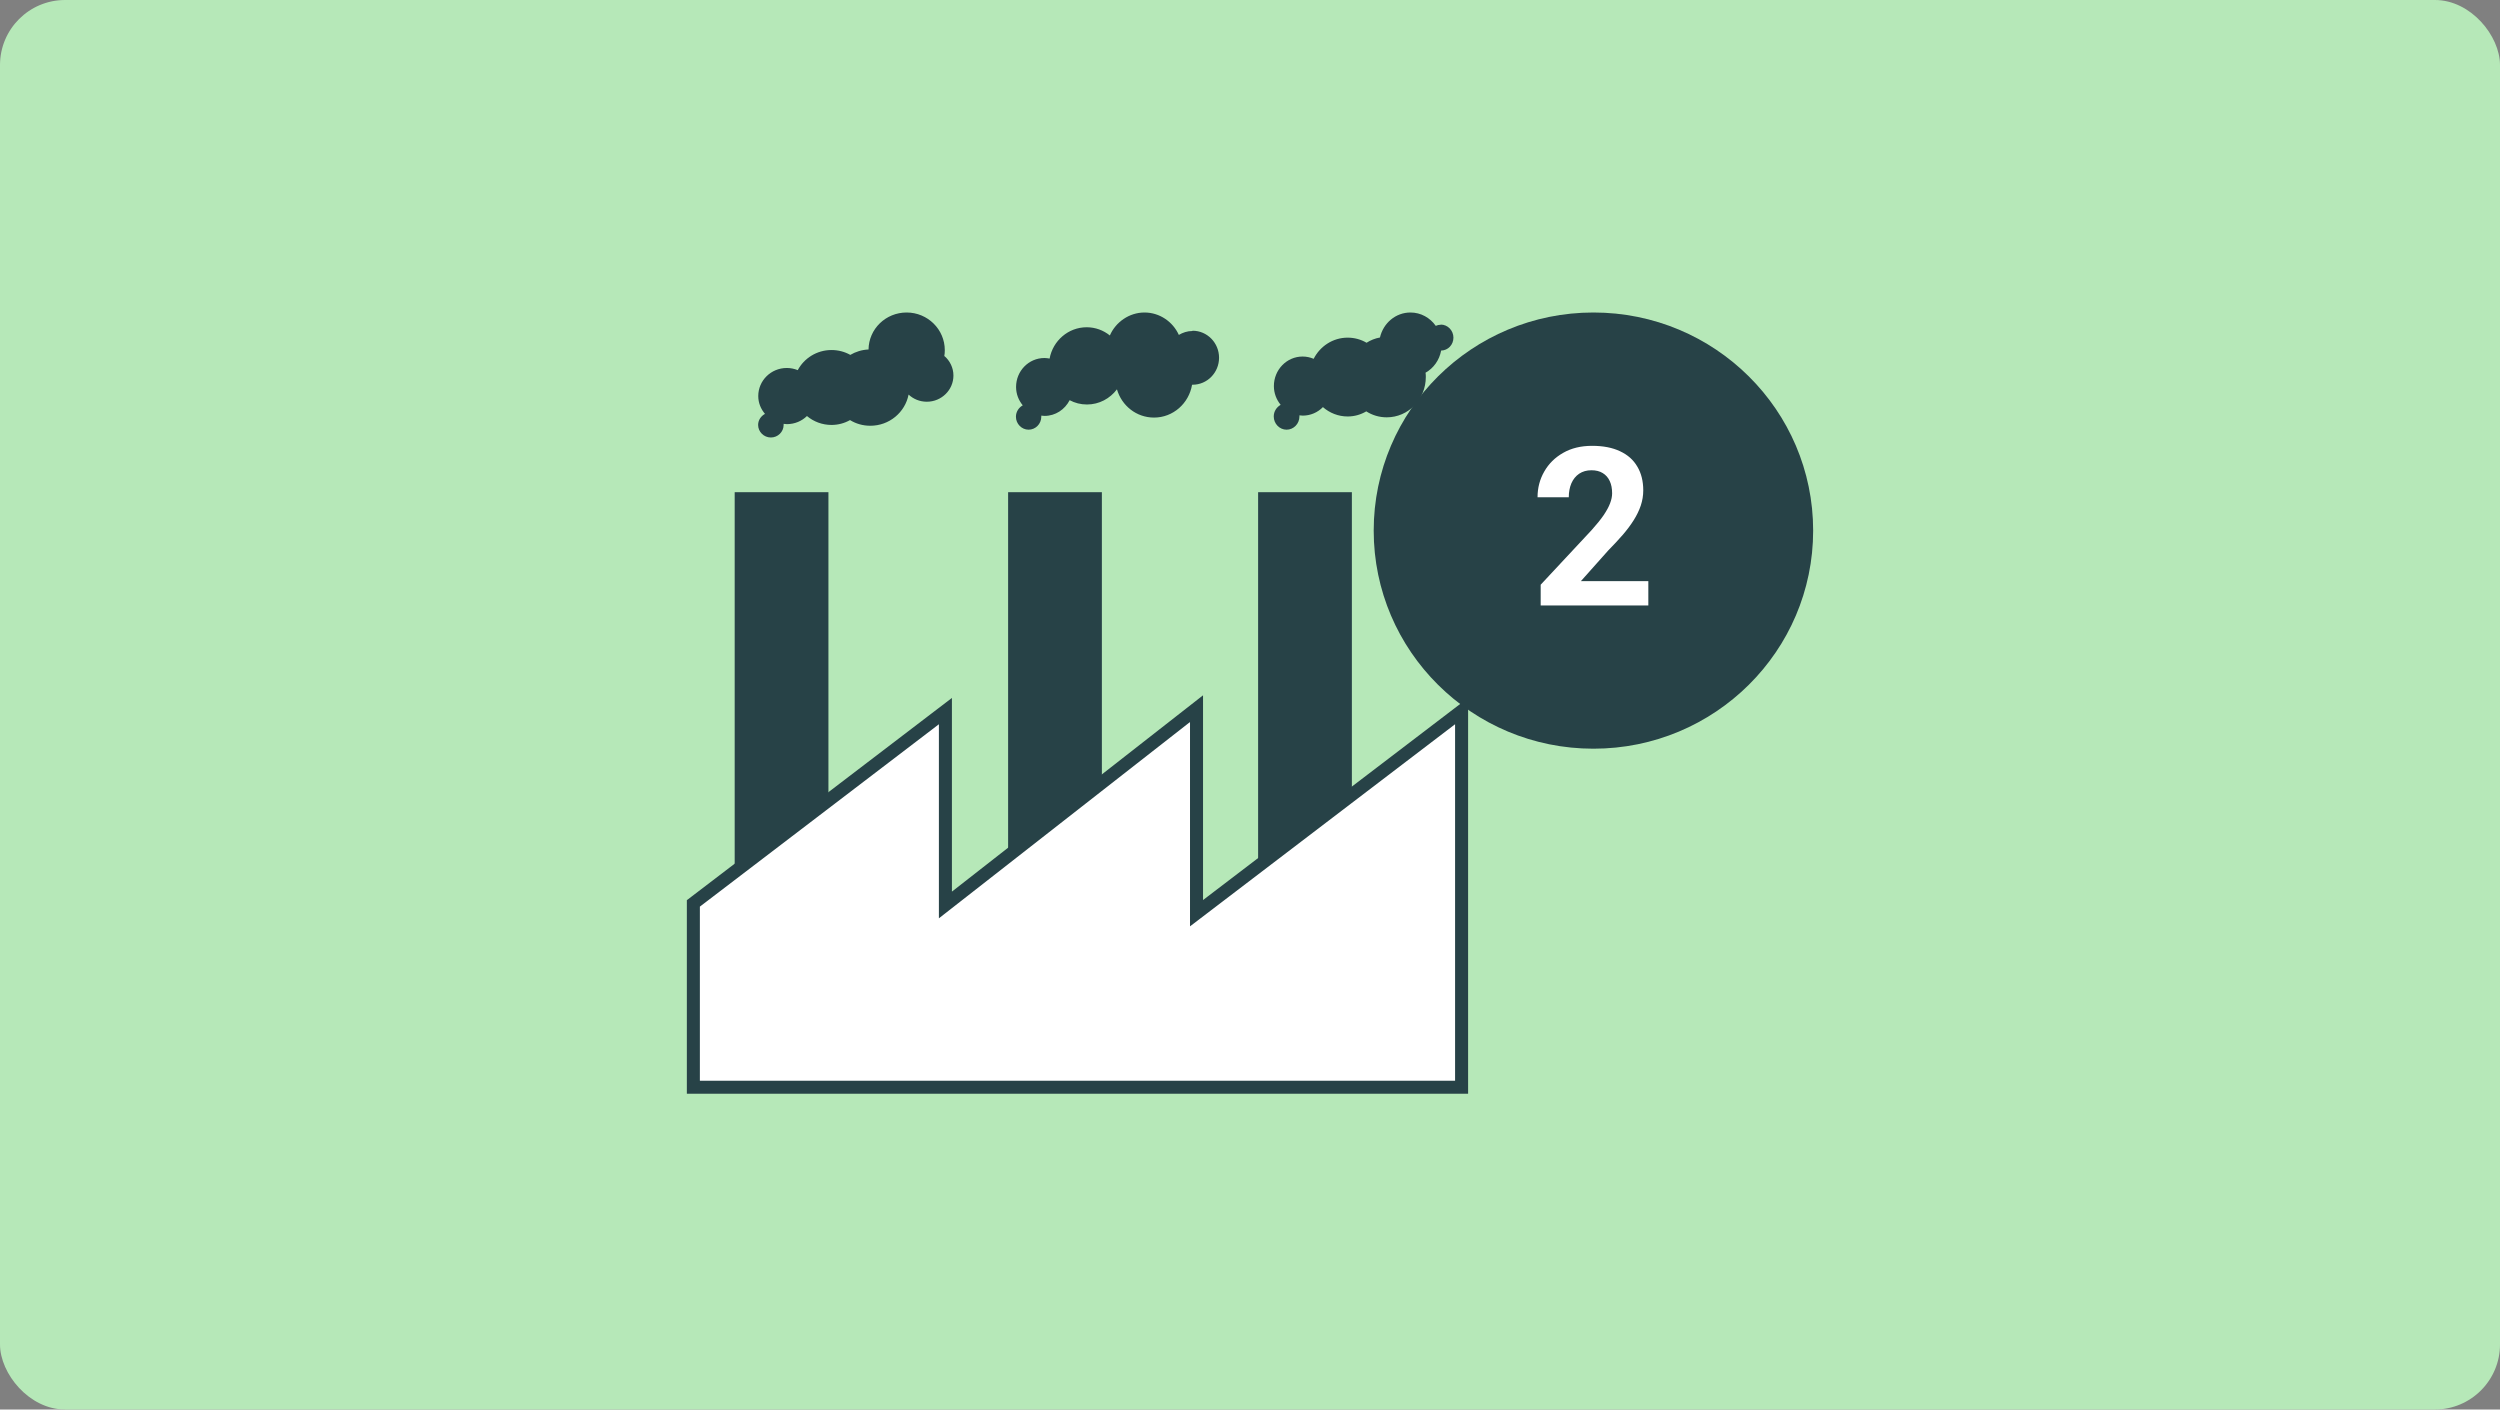 <svg width="768" height="433" viewBox="0 0 768 433" fill="none" xmlns="http://www.w3.org/2000/svg">
<rect x="0" y="0" width="768" height="433" fill="#808080" stroke="none"/>
<rect width="768" height="433" rx="20" fill="#B6E8B8"/>
<path d="M254.495 151.2H225.695V276H254.495V151.2Z" fill="#274247"/>
<path d="M338.495 151.2H309.695V276H338.495V151.2Z" fill="#274247"/>
<path d="M415.295 151.2H386.495V276H415.295V151.2Z" fill="#274247"/>
<path d="M367.571 276.495V280.535L370.784 278.085L449 218.446V334H213V277.527L290.429 218.448V273.906V278.008L293.66 275.482L367.571 217.702V276.495Z" fill="white" stroke="#274247" stroke-width="4" stroke-miterlimit="10"/>
<path d="M366.286 101.686C364.779 101.686 363.355 102.157 362.14 102.884C360.298 98.822 356.235 96 351.587 96C346.938 96 342.75 98.907 340.949 103.055C338.981 101.473 336.51 100.532 333.83 100.532C328.176 100.532 323.444 104.679 322.439 110.152C321.936 110.067 321.392 109.981 320.847 109.981C316.031 109.981 312.137 113.957 312.137 118.874C312.137 121.055 312.932 122.979 314.189 124.518C312.974 125.202 312.095 126.485 312.095 128.024C312.095 130.204 313.854 132 315.989 132C318.125 132 319.884 130.204 319.884 128.024C319.884 127.895 319.884 127.767 319.884 127.682C320.219 127.682 320.554 127.767 320.889 127.767C324.24 127.767 327.129 125.8 328.595 122.936C330.187 123.791 331.987 124.261 333.914 124.261C337.683 124.261 340.991 122.423 343.127 119.601C344.593 124.646 349.116 128.28 354.518 128.28C360.381 128.28 365.239 123.919 366.203 118.19C366.245 118.19 366.328 118.19 366.37 118.19C370.851 118.19 374.495 114.47 374.495 109.895C374.495 105.321 370.851 101.601 366.37 101.601L366.286 101.686Z" fill="#274247"/>
<path d="M290.072 109.477C290.198 108.855 290.24 108.233 290.24 107.57C290.24 101.184 284.973 96 278.527 96C272.08 96 266.898 101.059 266.813 107.362C264.749 107.445 262.853 108.067 261.209 109.021C259.524 108.067 257.544 107.528 255.437 107.528C250.928 107.528 247.01 110.058 245.072 113.707C244.018 113.292 242.923 113.044 241.701 113.044C236.855 113.044 232.937 116.9 232.937 121.669C232.937 123.784 233.737 125.65 235.002 127.143C233.78 127.806 232.895 129.051 232.895 130.543C232.895 132.658 234.664 134.4 236.813 134.4C238.962 134.4 240.732 132.658 240.732 130.543C240.732 130.419 240.732 130.295 240.732 130.212C241.069 130.212 241.364 130.295 241.743 130.295C244.145 130.295 246.336 129.341 247.895 127.806C249.917 129.507 252.572 130.543 255.437 130.543C257.502 130.543 259.44 130.004 261.125 129.051C262.937 130.17 265.086 130.792 267.361 130.792C273.218 130.792 278.063 126.645 279.117 121.213C280.591 122.581 282.53 123.411 284.721 123.411C289.229 123.411 292.895 119.803 292.895 115.366C292.895 112.961 291.799 110.846 290.156 109.394L290.072 109.477Z" fill="#274247"/>
<path d="M442.634 99.753C442.082 99.753 441.53 99.884 441.064 100.102C439.324 97.615 436.481 96 433.299 96C428.717 96 424.941 99.273 423.923 103.68C422.437 103.942 421.037 104.509 419.807 105.295C418.11 104.291 416.116 103.724 413.994 103.724C409.454 103.724 405.508 106.385 403.557 110.225C402.496 109.789 401.393 109.527 400.162 109.527C395.283 109.527 391.337 113.585 391.337 118.604C391.337 120.829 392.143 122.793 393.416 124.364C392.186 125.062 391.295 126.371 391.295 127.942C391.295 130.167 393.077 132 395.241 132C397.404 132 399.186 130.167 399.186 127.942C399.186 127.811 399.186 127.68 399.186 127.593C399.526 127.593 399.865 127.68 400.205 127.68C402.623 127.68 404.829 126.676 406.399 125.062C408.436 126.851 411.109 127.942 413.994 127.942C416.073 127.942 418.025 127.375 419.722 126.371C421.546 127.549 423.71 128.204 426.002 128.204C432.663 128.204 438.009 122.662 438.009 115.811C438.009 115.375 438.009 114.938 437.924 114.502C440.385 113.105 442.167 110.662 442.718 107.695C444.84 107.651 446.495 105.905 446.495 103.724C446.495 101.542 444.755 99.709 442.591 99.709L442.634 99.753Z" fill="#274247"/>
<ellipse cx="489.5" cy="163" rx="67.5" ry="67" fill="#274247"/>
<path d="M506.367 178.529V186H473.297V179.625L488.936 162.857C490.507 161.109 491.747 159.57 492.654 158.242C493.562 156.892 494.215 155.686 494.613 154.623C495.034 153.538 495.244 152.509 495.244 151.535C495.244 150.074 495.001 148.824 494.514 147.783C494.027 146.721 493.307 145.902 492.355 145.326C491.426 144.751 490.275 144.463 488.902 144.463C487.441 144.463 486.18 144.817 485.117 145.525C484.077 146.234 483.28 147.219 482.727 148.48C482.195 149.742 481.93 151.17 481.93 152.764H472.334C472.334 149.886 473.02 147.252 474.393 144.861C475.765 142.449 477.702 140.534 480.203 139.117C482.704 137.678 485.671 136.959 489.102 136.959C492.488 136.959 495.344 137.512 497.668 138.619C500.014 139.704 501.785 141.275 502.98 143.334C504.198 145.37 504.807 147.805 504.807 150.639C504.807 152.232 504.552 153.793 504.043 155.32C503.534 156.826 502.803 158.331 501.852 159.836C500.922 161.319 499.793 162.824 498.465 164.352C497.137 165.879 495.665 167.462 494.049 169.1L485.648 178.529H506.367Z" fill="white"/>
</svg>
